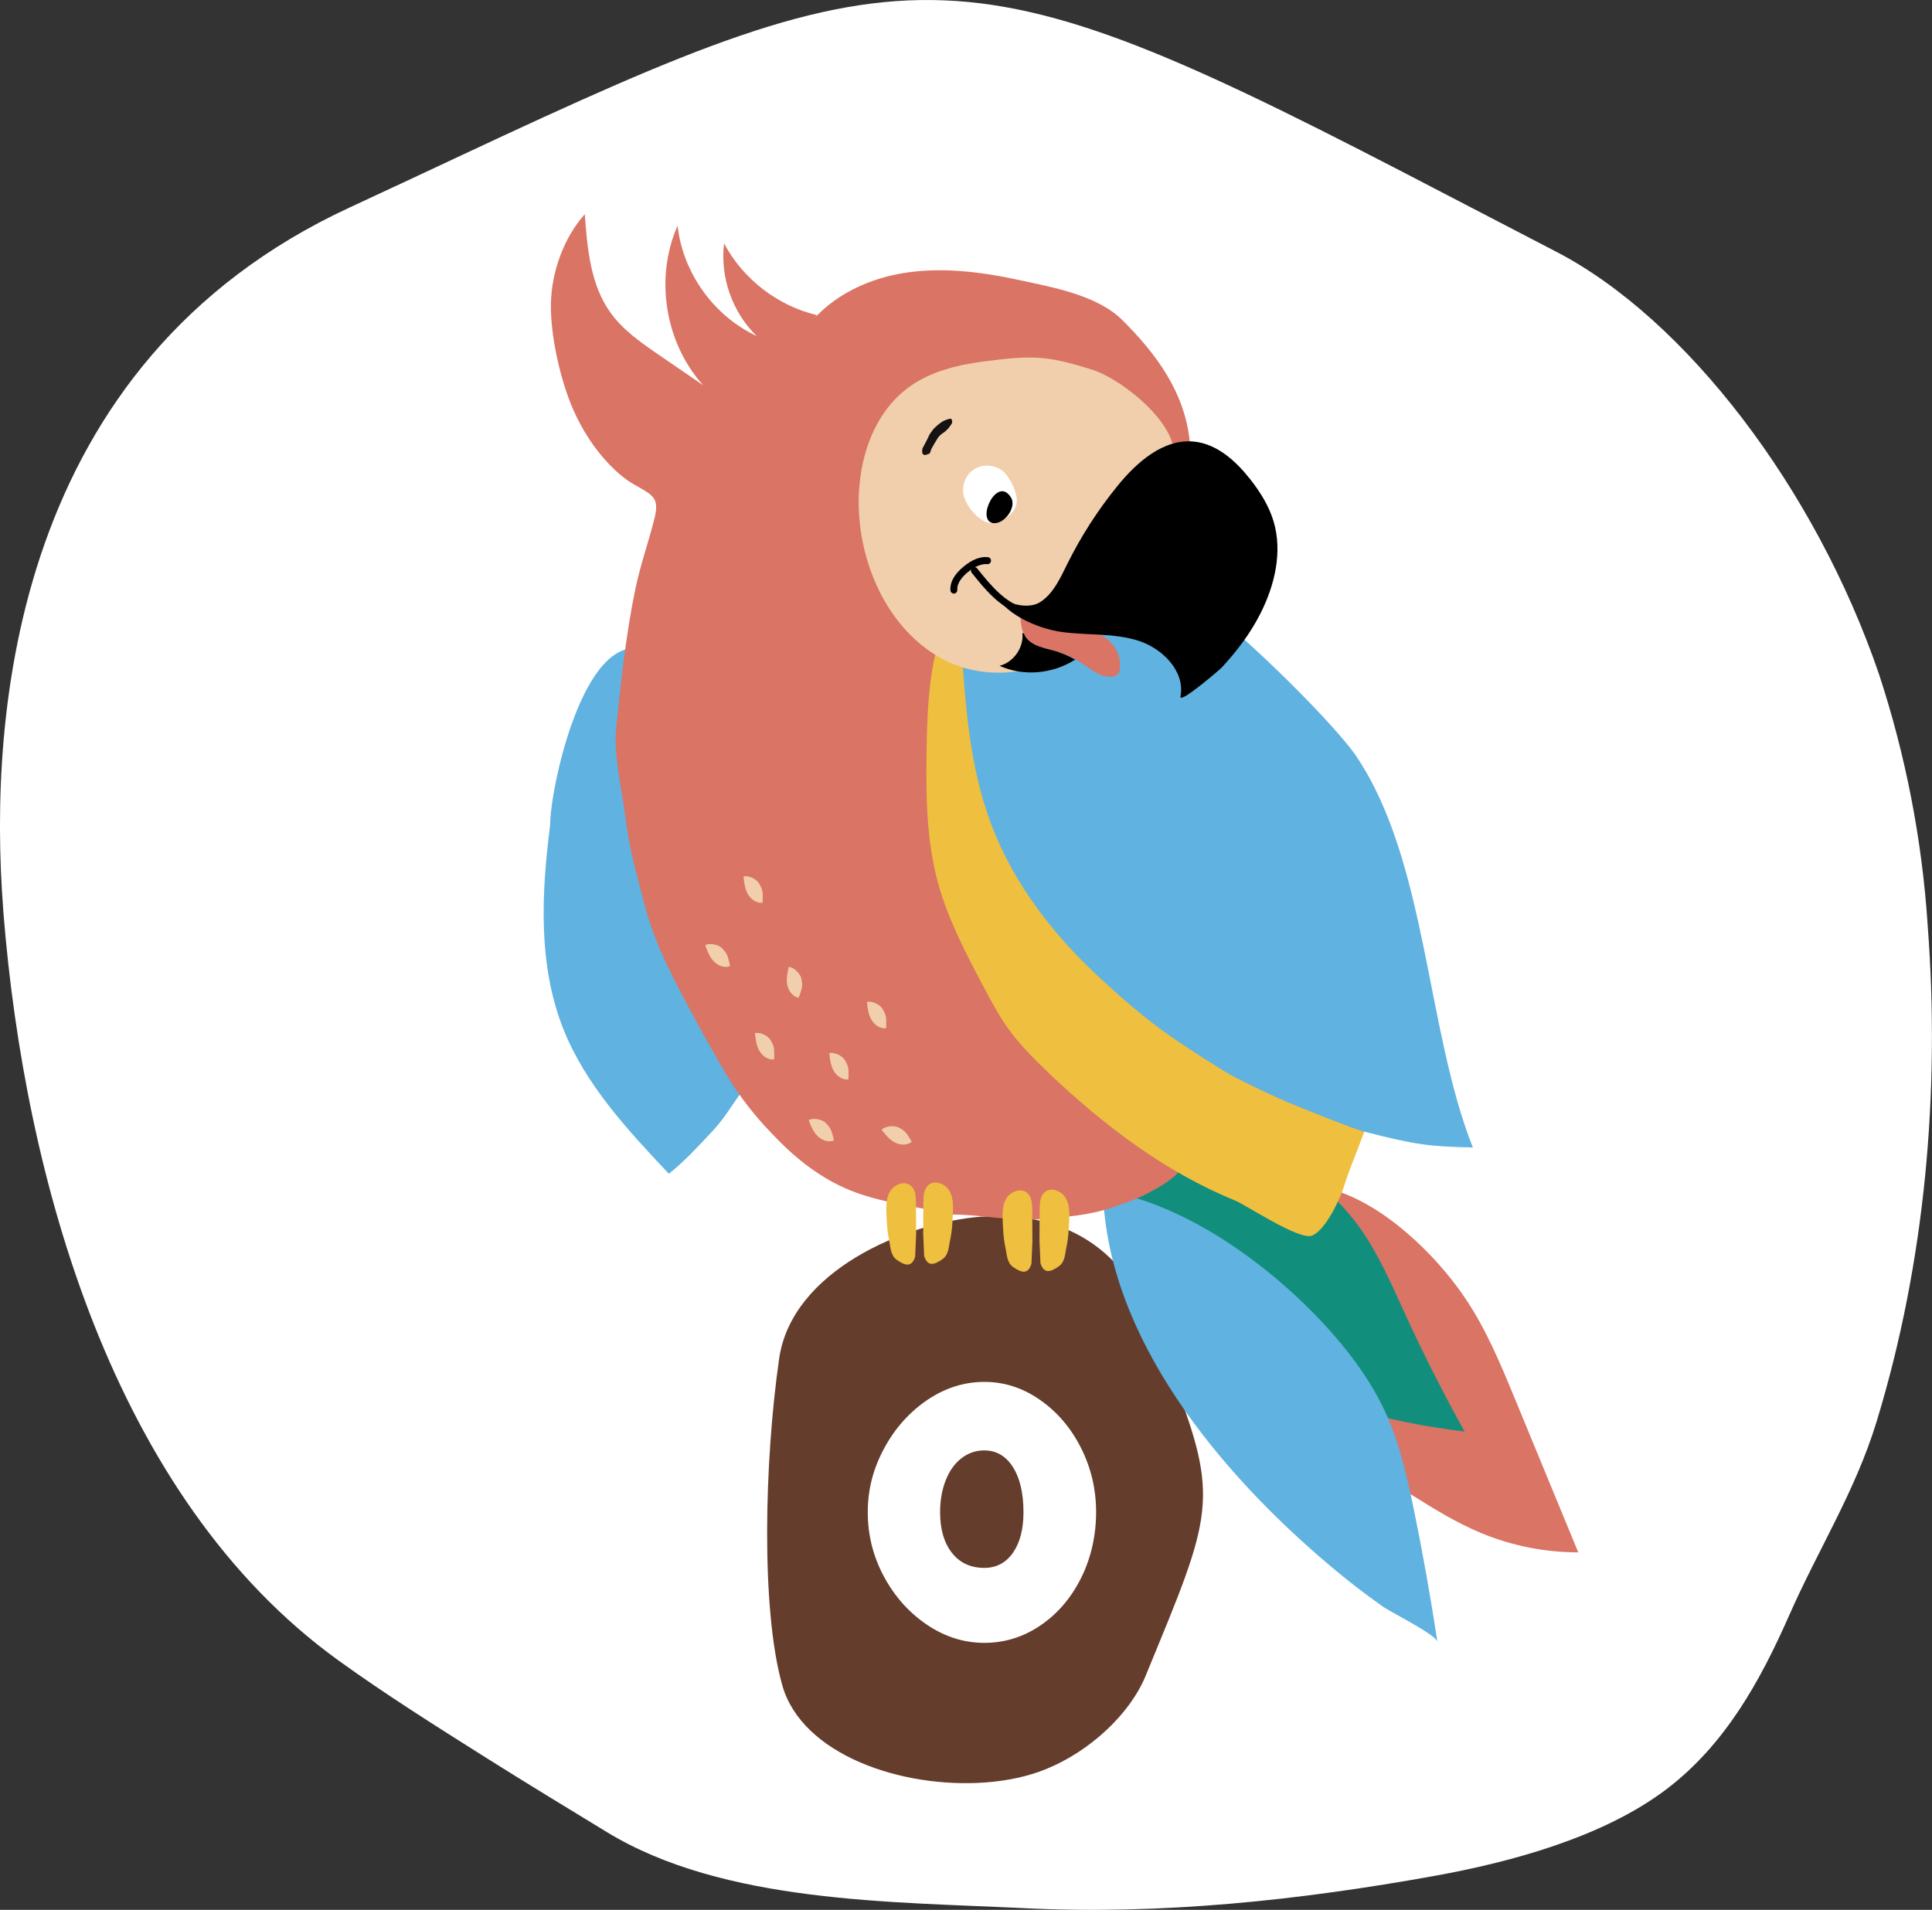<?xml version="1.0" encoding="UTF-8"?><svg id="Groupe_782" xmlns="http://www.w3.org/2000/svg" viewBox="0 0 320 316.39"><rect x="0" y="0" width="320" height="316.39" fill="#333333" stroke="none"/><defs><style>.cls-1{fill:#da7465;}.cls-2{fill:#128e7d;}.cls-3,.cls-4,.cls-5{fill-rule:evenodd;}.cls-3,.cls-6{fill:#efbf3f;}.cls-7{fill:#653d2c;}.cls-8{fill:#f1cfac;}.cls-9{fill:#f1cfac;}.cls-10{fill:#fff;}.cls-11{fill:#60b2e0;}.cls-5{fill:#161213;}</style></defs><g id="Groupe_769"><path id="Tracé_3752" class="cls-10" d="M76.66,25.62c-5.75,2.69-11.94,5.6-18.7,8.73C2.26,60.11-1.94,118.18.52,150.49l.05.76c3.52,43.96,18.1,96.78,55.4,123.76,7.84,5.67,16.34,11.01,24.53,16.18,6.61,4.16,13.37,8.27,20.05,12.34,19.33,11.77,47.19,11.5,68.99,12.58,22.79,1.14,45.67-1.3,68.14-5.36,12.68-2.3,27.93-6.42,38.41-14.4,9.63-7.35,15.42-17.79,20.22-28.67,4.84-11.02,10.97-20.57,14.52-32.19,8.05-26.36,10.54-54.69,8.46-82.11-.92-14.2-3.64-28.22-8.08-41.73-10.5-30.72-31.98-58.84-53.51-69.98-6.5-3.37-12.53-6.5-18.09-9.4C159.65-9.43,152.03-9.71,76.66,25.62"/></g><path class="cls-7" d="M192.79,224.48c-.67-1.7-1.38-3.53-2.16-5.54-6.39-16.49-20.28-17.96-27.99-17.38h-.18c-12.61,1.03-31.32,8.99-33.41,23.52-2.42,16.81-3.06,41.5.53,54.14,3.23,11.41,19.68,17.12,33.72,16.06h0c3.69-.28,7.04-1.02,9.94-2.2,7.3-2.95,13.92-9.16,16.5-15.43.78-1.9,1.5-3.66,2.17-5.28,9.62-23.34,9.66-25.58.9-47.89Z"/><path class="cls-10" d="M153.55,269.17c-2.96-2-5.34-4.65-7.13-7.97-1.79-3.32-2.69-6.88-2.69-10.68s.9-7.21,2.69-10.54c1.79-3.34,4.17-6.01,7.13-8.03,2.96-2.01,6.12-3.02,9.48-3.02s6.35.99,9.2,2.96c2.85,1.98,5.12,4.62,6.8,7.94,1.68,3.32,2.52,6.88,2.52,10.68s-.83,7.59-2.49,10.91c-1.66,3.32-3.91,5.94-6.74,7.86-2.83,1.92-5.93,2.88-9.29,2.88s-6.52-1-9.48-2.99ZM167.76,257.26c1.17-1.66,1.76-3.91,1.76-6.74,0-3.17-.59-5.67-1.76-7.5-1.17-1.83-2.75-2.74-4.73-2.74-1.42,0-2.68.44-3.8,1.31s-1.99,2.1-2.6,3.66-.92,3.32-.92,5.26c0,2.83.65,5.08,1.96,6.74,1.3,1.66,3.09,2.49,5.37,2.49,1.98,0,3.55-.83,4.73-2.49Z"/><path class="cls-1" d="M242.55,214.87c3.55,5.2,5.98,11.07,8.38,16.89,3.49,8.47,6.99,16.94,10.48,25.41-5.46,0-10.92-1.07-15.96-3.15-4.18-1.72-8.05-4.12-11.88-6.53-6.19-3.9-12.41-7.93-17.4-13.28s-8.73-12.21-8.95-19.53c-.2-6.6,4.79-20.04,13.37-17.63,8.55,2.4,17.11,10.7,21.96,17.81Z"/><path class="cls-2" d="M225.24,203.41c3.19,4.5,5.36,9.63,7.66,14.64,2.98,6.49,6.21,12.86,9.68,19.1-13.12-1.57-26.22-5.14-37.29-12.35-11.07-7.21-19.96-18.35-22.58-31.3-.33-1.65,10.3-4.18,11.58-4.36,4.44-.65,8.99-.3,13.28,1,6.87,2.07,13.56,7.48,17.66,13.27Z"/><path class="cls-11" d="M238.08,271.99c-1.13-7.47-2.46-14.92-3.99-22.32-1.05-5.1-2.21-10.22-4.3-14.99-2.21-5.05-5.44-9.6-9.07-13.74-9.28-10.56-23.81-21.47-38.04-23.75.64,24.53,19.6,47.01,37.62,62.2,2.82,2.38,5.74,4.64,8.75,6.77,1.25.89,8.87,4.67,9.03,5.84Z"/><path class="cls-11" d="M91.12,136.69c-1.45,11.29-2.02,23.12,2.16,33.71,3.67,9.28,10.66,16.79,17.51,24.05,2.72-2.2,4.64-4.32,6.92-6.74,2.27-2.42,3.12-4.02,5.04-6.73,1.71-2.4,1.27-4.42,1.59-5.87.27-1.23.05-2.5-.18-3.74-1.43-7.54-3.34-14.98-5.24-22.42-1.97-7.68-3.93-15.35-5.9-23.03-1.04-4.05-2.05-17.2-6.64-18.36-9.83-2.48-15.26,23.1-15.26,29.11Z"/><path class="cls-1" d="M187.89,55.09c-.65-.7-1.32-1.39-2-2.07-4.16-4.13-11.54-5.43-17.14-6.64-6.36-1.37-12.95-2.2-19.37-1.1-6.41,1.1-12.68,4.33-16.3,9.74.74-.94,1.48-1.88,2.23-2.82-6.5-1.53-12.26-5.98-15.38-11.88-.69,5.58,1.37,11.44,5.41,15.35-7.11-3.3-12.26-10.49-13.11-18.28-3.83,8.63-2.09,19.44,4.25,26.44-2.42-1.66-4.84-3.32-7.26-4.98-2.98-2.04-6.03-4.15-8.13-7.09-3.3-4.62-3.82-10.61-4.23-16.28-3.49,3.92-5.48,9.5-5.61,14.74-.12,5.34,1.58,12.82,3.69,17.63,1.46,3.33,3.5,6.52,6.03,9.14,1.22,1.26,2.56,2.42,4.09,3.29,3.28,1.86,4.23,2.21,3.26,5.94-.98,3.79-2.26,7.45-3.07,11.29-1.6,7.67-2.4,15.48-3.2,23.27-.45,4.34.97,10.05,1.5,14.38.7,5.64,1.74,8.99,3.12,14.37,1.25,4.88,3.09,9.07,5.44,13.62,2.4,4.63,4.91,9.21,7.52,13.72,2.83,4.9,5.66,8.42,9.67,12.41,3.47,3.45,7.52,6.43,12.25,8.2,5.24,1.96,11.88,2.69,16.36,3.73,4.85,0,9.5,1.17,14.46.74,4.14-.36,7.75-.56,11.71-1.87,1.82-.6,3.66-1.21,5.37-2.07,1.76-.89,6.23-3.14,6.52-5.32.3-2.22-3.73-5.52-5.06-7.02-4.31-4.86-8.88-9.48-13.43-14.11-4.6-4.68-9.23-9.44-12.51-15.12-2.49-4.31-4.15-9.04-5.75-13.75-4.23-12.43-8.13-26.4-2.56-38.28,9.52-3.79,19.03-7.58,28.55-11.37,6.24-2.49,11.8-9.77,11.97-16.71.2-8.58-3.78-15.28-9.3-21.25Z"/><path class="cls-6" d="M173.59,177.65c-2.43-2.32-4.81-4.72-6.75-7.46-1.49-2.11-2.71-4.41-3.92-6.7-2.93-5.54-5.88-11.13-7.54-17.18-1.95-7.1-2.03-14.57-1.91-21.94.09-5.7.29-11.44,1.67-16.97,2.3,1.68,5.02,2.78,7.84,3.18.84.12,1.71.18,2.5.5,1.12.46,1.96,1.39,2.76,2.3,17.91,20.22,42.17,45.71,60.08,65.93.81.92-4.9,14.4-5.5,16.58-.6,2.18-3.12,7.84-5.5,8.8-2.12.85-10.92-5.07-12.78-5.82-11.68-4.77-21.88-12.58-30.96-21.22Z"/><path class="cls-11" d="M224.7,125.37c11.67,17.37,11.52,45.28,19.25,64.72-7.01-.15-9.35-.39-17.98-2.62-2.06-.53-9.06-3.41-11.04-4.2-3.6-1.42-10.04-4.5-12.24-5.87-8.97-5.59-12.56-8.07-20.33-15.22-7.78-7.15-14.45-15.72-18.18-25.61-3.67-9.73-4.35-20.29-4.99-30.67.15,2.49-1.27-14.99,1.15-14.95,6.03.12,9.68-1.72,15.13-3.43,10.35-3.25,44.13,30.24,49.23,37.83Z"/><path class="cls-9" d="M162.75,59.91c-4.19.56-8.43,1.59-11.9,4.01-6.86,4.77-9.27,14.03-8.48,22.35.89,9.32,5.67,18.7,13.98,23.03,8.3,4.33,20.1,2,24.57-6.23,2.23-4.11,2.47-8.99,4.1-13.37.97-2.6,2.52-4.87,4.27-7,1.47-1.78,4.34-3.83,4.99-6.03,1.72-5.79-8.21-13.76-13.29-15.39-7.64-2.45-10.17-2.44-18.24-1.37Z"/><path class="cls-3" d="M171,205.45c-.01-2.56-.02-2.42-.03-4.98,0-1.05-.08-2.25-.89-2.9-1.05-.84-2.74-.16-3.42,1s-.63,2.6-.57,3.95c.06,1.36.13,2.73.42,4.06.29,1.31.23,2.6,1.34,3.35,1.11.76,2.39,1.41,2.99-.57l.17-3.92Z"/><path class="cls-3" d="M172.17,205.34c.01-2.56.02-2.42.03-4.98,0-1.05.08-2.25.89-2.9,1.05-.84,2.74-.16,3.42,1,.68,1.17.63,2.6.57,3.95-.06,1.36-.13,2.73-.42,4.06-.29,1.31-.23,2.6-1.34,3.35-1.11.76-2.39,1.41-2.99-.57l-.17-3.92Z"/><path class="cls-3" d="M151.74,204.27c-.01-2.56-.02-2.42-.03-4.98,0-1.05-.08-2.25-.89-2.9-1.05-.84-2.74-.16-3.42,1-.68,1.17-.63,2.6-.57,3.95.06,1.36.13,2.73.42,4.06.29,1.31.23,2.6,1.34,3.35,1.11.76,2.39,1.41,2.99-.57l.17-3.92Z"/><path class="cls-3" d="M152.91,204.15c.01-2.56.02-2.42.03-4.98,0-1.05.08-2.25.89-2.9,1.05-.84,2.74-.16,3.42,1s.63,2.6.57,3.95c-.06,1.36-.13,2.73-.42,4.06-.29,1.31-.23,2.6-1.34,3.35-1.11.76-2.39,1.41-2.99-.57l-.17-3.92Z"/><path class="cls-10" d="M165.54,77.66c-3.24-1.67-6.46.84-5.97,4.19.33,2.19,3.5,5.75,5.63,4.6,1.57-.49,3.16-1.71,3.21-3.46.06-1.6-1.4-4.6-2.87-5.33Z"/><path class="cls-1" d="M185.5,110.68c-.03.36-.11.73-.35,1-.26.29-.65.41-1.04.44-1.74.15-3.24-1.11-4.69-2.09-1.47-.99-3.1-1.75-4.81-2.23-1.65-.46-3.51-.76-4.59-2.09-.97-1.2-1-2.87-.99-4.41,3.74,1.1,7.45,2.25,11.25,3.08,2.88.62,5.57,3.12,5.21,6.3Z"/><path class="cls-8" d="M140.54,177.75c.03-.87-.15-1.36-.59-2.11-.44-.75-1.74-1.37-2.59-1.18.09,1,.22,2.03.71,2.91s1.45,1.57,2.45,1.45c0-.18.02-.37.03-.55"/><path class="cls-8" d="M132.63,164.3c.3-.82.28-1.34.1-2.19-.18-.85-1.22-1.85-2.09-1.93-.23.98-.43,2-.24,2.98s.88,1.94,1.87,2.14c.07-.17.13-.34.2-.51"/><path class="cls-8" d="M137.87,187.9c-.2-.84-.51-1.27-1.12-1.88-.62-.61-2.04-.87-2.81-.46.35.94.74,1.9,1.45,2.62s1.81,1.13,2.74.76c-.04-.18-.08-.36-.12-.54"/><path class="cls-8" d="M128.23,174.43c.03-.87-.15-1.36-.59-2.11s-1.74-1.37-2.59-1.18c.09,1,.22,2.03.71,2.91s1.45,1.57,2.45,1.45c0-.18.02-.37.03-.55"/><path class="cls-8" d="M150.47,188.25c-.44-.75-.85-1.07-1.63-1.47s-2.21-.23-2.82.38c.61.8,1.26,1.6,2.15,2.08.88.48,2.06.55,2.84-.08-.09-.16-.18-.32-.27-.48"/><path class="cls-8" d="M146.78,169.27c.03-.87-.15-1.36-.59-2.11s-1.74-1.37-2.59-1.18c.09,1,.22,2.03.71,2.91.49.88,1.45,1.57,2.45,1.45,0-.18.02-.37.03-.55"/><path class="cls-8" d="M120.68,159.01c-.18-.85-.47-1.28-1.07-1.91-.6-.63-2.02-.92-2.8-.53.33.95.69,1.92,1.38,2.66.69.73,1.78,1.18,2.72.83-.03-.18-.07-.36-.1-.54"/><path class="cls-8" d="M126.33,148.48c.03-.87-.15-1.36-.59-2.11s-1.74-1.37-2.59-1.18c.09,1,.22,2.03.71,2.91s1.45,1.57,2.45,1.45c0-.18.02-.37.03-.55"/><path class="cls-4" d="M164.41,86.65c-2.76-.6.79-7.96,3.05-4.21,1,1.63-1.2,4.54-3.05,4.21"/><path d="M174.61,107.8c-1.65-.46-3.51-.76-4.59-2.09-.19-.24-.32-.51-.45-.78-.08-.02-.15-.04-.23-.06.26,2.39-1.45,4.85-3.79,5.43,4,1.8,8.85,1.34,12.53-1.03-1.11-.61-2.26-1.13-3.48-1.48Z"/><path d="M208.77,101.63c2.37-4.69,3.68-10.2,2.18-15.24-.77-2.59-2.24-4.92-3.91-7.04-2.36-2.99-5.45-5.79-9.23-6.19-5.08-.53-9.5,3.38-12.72,7.34-3.27,4.02-6.09,8.41-8.38,13.06-1.14,2.3-2.26,4.79-4.41,6.18s-6.37.2-7.71-1.99c1.35,3.83,7.19,6.41,11.38,6.96,4.19.55,8.54.15,12.57,1.43,4.03,1.28,7.78,5.09,6.99,9.24-.26,1.39,6.62-4.57,6.77-4.73,2.55-2.76,4.77-5.66,6.47-9.02Z"/><path d="M177.74,103.3c-.07,0-.15-.01-.22-.05-1.33-.55-2.79-.67-4.32-.8-1.31-.11-2.66-.23-3.96-.63-3.68-1.14-6.23-4.35-8.29-6.93-.2-.25-.16-.61.09-.81.25-.2.62-.15.81.09,2.4,3.02,4.64,5.6,7.73,6.55,1.17.37,2.41.47,3.71.58,1.56.13,3.17.27,4.67.89.3.12.43.46.31.75-.09.22-.31.36-.53.36Z"/><path class="cls-5" d="M157.38,69.37c-.45.07-.88.24-1.28.46-.24.15-.45.33-.69.5-.43.38-.86.72-1.14,1.22-.11.14-.23.26-.3.42-.1.15-.16.32-.23.49-.19.36-.37.73-.56,1.1-.09.17-.19.36-.29.53-.15.25-.17.56-.14.84,0,.36.37.53.68.4.06-.02.13-.06.18-.07.24-.02.43-.17.49-.37.06-.19.09-.4.2-.58.26-.49.57-.99.86-1.47.23-.42.54-.78.95-1.05.62-.37,1.07-.9,1.46-1.5.17-.24.21-.51.05-.8-.06-.1-.12-.16-.24-.13Z"/><path d="M157.99,98.33c-.3,0-.55-.23-.57-.54-.09-1.33.63-2.63,2.13-3.88,1.43-1.2,2.81-1.75,4.07-1.61.32.03.55.31.52.63-.03.32-.35.58-.63.52-.94-.06-2.05.37-3.23,1.35-.83.69-1.8,1.75-1.72,2.92.02.32-.22.59-.54.62h-.04Z"/></svg>